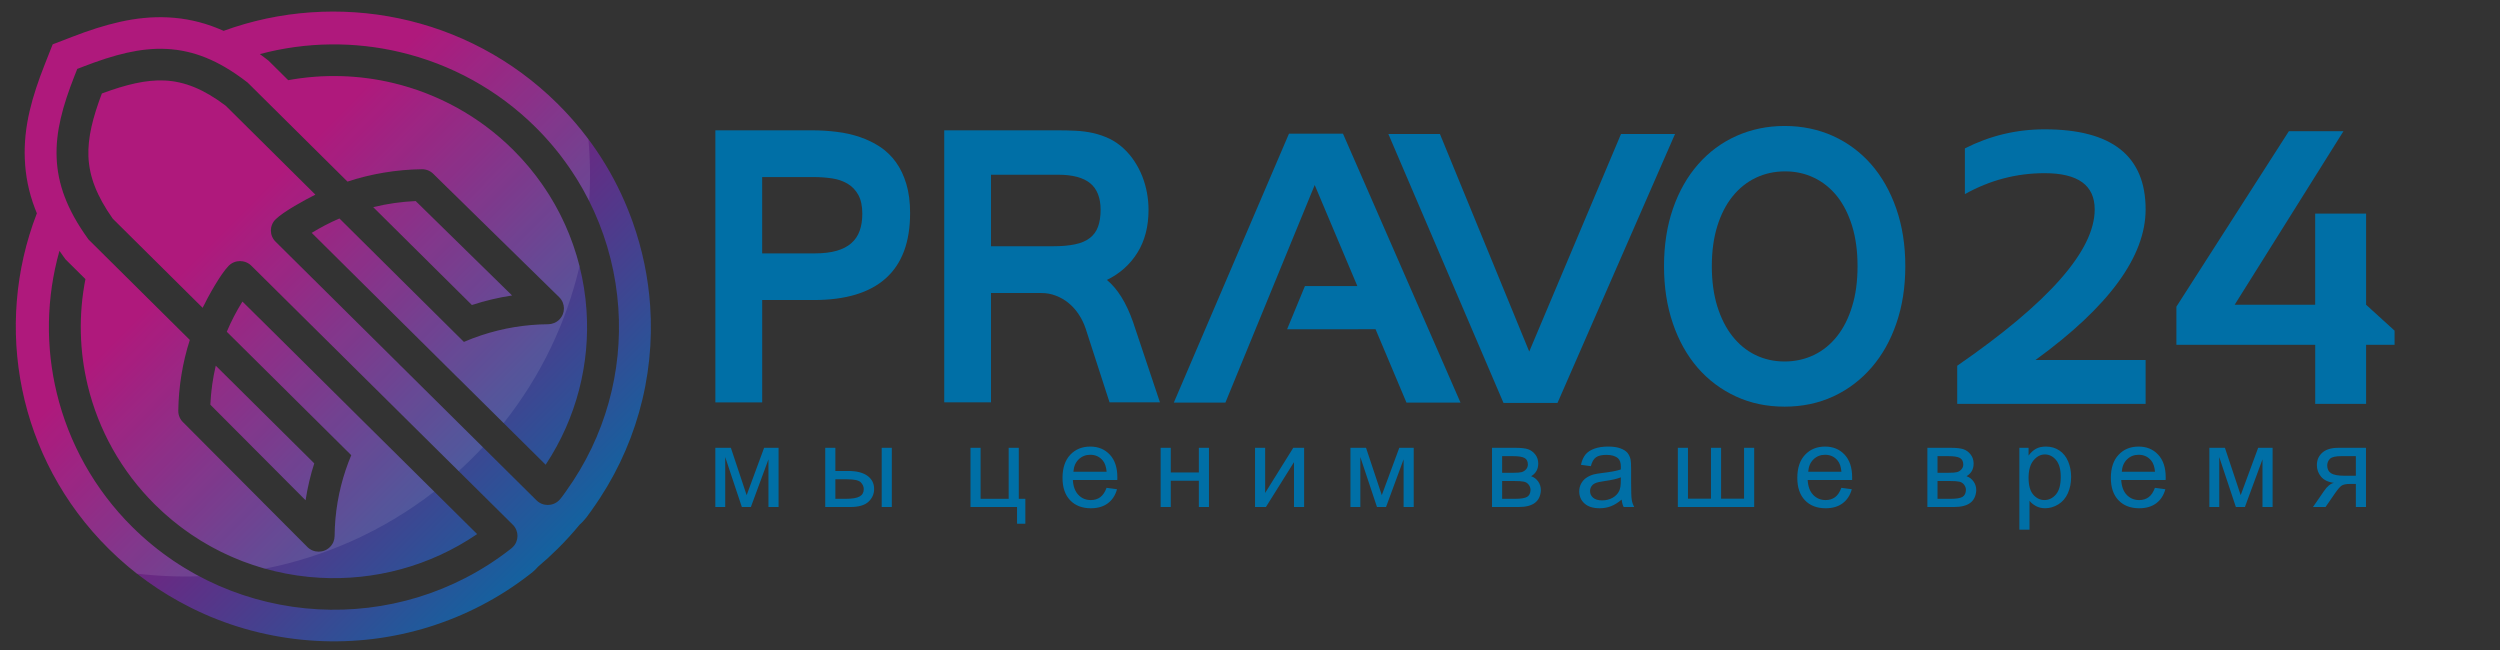 <svg width="173" height="45" viewBox="0 0 173 45" fill="none" xmlns="http://www.w3.org/2000/svg">
<rect x="0" y="0" width="173" height="45" fill="#333333" stroke="none"/>
<path fill-rule="evenodd" clip-rule="evenodd" d="M43.665 15.046L43.771 15.336L43.795 15.402C44.455 17.267 44.857 19.206 44.991 21.162C45.161 23.635 44.905 26.142 44.214 28.564C43.545 30.911 42.47 33.173 40.984 35.246L40.986 35.247L40.894 35.377C40.721 35.624 40.517 35.911 40.252 36.175C40.205 36.223 40.156 36.268 40.106 36.311C39.634 36.887 39.127 37.444 38.586 37.98C38.15 38.413 37.699 38.823 37.237 39.211C37.179 39.279 37.117 39.346 37.052 39.41C36.917 39.543 36.8 39.634 36.684 39.724L36.657 39.745C34.53 41.401 32.164 42.612 29.689 43.383C27.146 44.175 24.494 44.493 21.872 44.346C19.207 44.196 16.579 43.574 14.133 42.489C14.024 42.44 13.916 42.392 13.808 42.341L13.799 42.336C13.67 42.276 13.542 42.215 13.414 42.153C13.323 42.109 13.232 42.063 13.141 42.017L13.135 42.014C11.114 40.998 9.216 39.655 7.526 37.979C1.201 31.71 -0.459 22.564 2.544 14.783L2.551 14.757L2.415 14.415C1.985 13.284 1.763 12.158 1.717 10.995C1.672 9.877 1.794 8.794 2.05 7.689C2.29 6.655 2.654 5.579 3.114 4.415L3.645 3.07L4.995 2.55C6.135 2.111 7.212 1.757 8.284 1.517C9.406 1.266 10.501 1.149 11.623 1.204C12.788 1.26 13.924 1.501 15.073 1.964C15.207 2.018 15.341 2.075 15.475 2.135C23.26 -0.698 32.335 0.983 38.585 7.18C40.908 9.484 42.6 12.175 43.665 15.046ZM17.981 3.743C18.099 3.829 18.218 3.918 18.337 4.01L18.574 4.192L19.944 5.549C22.372 5.106 24.84 5.182 27.19 5.741C30.274 6.474 33.161 8.04 35.493 10.353C38.591 13.425 40.307 17.391 40.585 21.452C40.839 25.141 39.91 28.91 37.759 32.159L31.702 26.156L31.7 26.158L22.647 17.181L21.572 16.114C22.188 15.736 22.828 15.405 23.489 15.12L30.436 22.01L31.5 23.065L32.101 23.661C32.49 23.493 32.886 23.343 33.289 23.209C34.779 22.713 36.347 22.45 37.93 22.439C38.211 22.436 38.49 22.328 38.705 22.115C39.134 21.686 39.131 20.994 38.699 20.568L30.017 12.063C29.812 11.842 29.516 11.705 29.19 11.71C27.43 11.734 25.696 12.025 24.045 12.566L17.135 5.713L17.053 5.651C15.101 4.15 13.351 3.476 11.512 3.386C9.713 3.3 7.913 3.78 5.796 4.595L5.346 4.767L5.169 5.216C4.332 7.334 3.847 9.118 3.918 10.91C3.99 12.741 4.635 14.495 6.064 16.488L6.124 16.572L13.134 23.523C12.63 25.099 12.359 26.75 12.336 28.423C12.332 28.748 12.469 29.041 12.692 29.244L21.269 37.853C21.698 38.282 22.396 38.285 22.828 37.859C23.044 37.648 23.153 37.37 23.156 37.092C23.167 35.522 23.432 33.968 23.932 32.489C24.045 32.155 24.17 31.825 24.307 31.498L23.733 30.929L22.633 29.838L15.694 22.956C15.997 22.236 16.359 21.537 16.776 20.868L17.967 22.047L17.969 22.045L23.123 27.155L23.791 27.817L25.392 29.406L25.393 29.405L33.018 36.959C29.735 39.197 25.891 40.192 22.116 39.98C17.956 39.745 13.876 38.042 10.723 34.915C8.389 32.6 6.81 29.737 6.072 26.676C5.495 24.287 5.429 21.777 5.914 19.313L4.531 17.942L4.357 17.699C4.274 17.583 4.193 17.469 4.115 17.354C3.194 20.616 3.156 24 3.926 27.192C4.758 30.642 6.535 33.868 9.159 36.468C12.702 39.983 17.301 41.899 21.995 42.163C26.643 42.424 31.385 41.062 35.289 38.024C35.356 37.971 35.426 37.919 35.487 37.858C35.917 37.431 35.917 36.739 35.487 36.311L17.392 18.386C16.96 17.96 16.263 17.96 15.832 18.386C15.262 18.952 14.383 20.551 14.022 21.299L7.804 15.133C6.68 13.544 6.174 12.19 6.12 10.827C6.068 9.517 6.424 8.125 7.05 6.469C8.704 5.859 10.102 5.509 11.403 5.572C12.757 5.638 14.09 6.161 15.622 7.32L21.825 13.471C21.116 13.819 19.608 14.645 19.069 15.179C18.637 15.606 18.637 16.299 19.069 16.725L27.601 25.182C27.652 25.244 27.708 25.3 27.768 25.348L37.126 34.623C37.556 35.05 38.254 35.05 38.685 34.623C38.853 34.456 39.037 34.176 39.175 33.985C41.904 30.188 43.091 25.696 42.788 21.305C42.474 16.723 40.543 12.254 37.06 8.799C34.437 6.198 31.188 4.437 27.71 3.611C24.551 2.86 21.209 2.88 17.981 3.743ZM25.828 14.335L32.655 21.106C33.558 20.81 34.487 20.589 35.433 20.446L28.765 13.914C27.771 13.958 26.788 14.1 25.828 14.335ZM14.931 25.306C14.723 26.189 14.598 27.092 14.557 28.005L21.145 34.617C21.279 33.748 21.479 32.895 21.745 32.064L14.931 25.306Z" fill="url(#paint0_linear_1255_19)"/>
<path opacity="0.1" fill-rule="evenodd" clip-rule="evenodd" d="M40.718 9.635C40.847 11.059 40.864 12.491 40.772 13.916C39.843 12.064 38.603 10.332 37.059 8.8C34.436 6.199 31.187 4.438 27.709 3.612C24.55 2.86 21.208 2.881 17.981 3.743C18.099 3.829 18.218 3.918 18.337 4.01L18.574 4.192L19.943 5.549C22.372 5.106 24.84 5.182 27.189 5.741C30.273 6.474 33.161 8.04 35.493 10.353C37.812 12.652 39.357 15.453 40.104 18.419C39.199 22.29 37.448 26.004 34.85 29.275L31.703 26.155L31.701 26.158L22.647 17.18L21.572 16.113C22.188 15.735 22.828 15.404 23.489 15.119L30.437 22.009L31.501 23.064L32.103 23.66C32.492 23.493 32.889 23.342 33.291 23.208C34.782 22.712 36.349 22.449 37.932 22.438C38.213 22.434 38.492 22.327 38.706 22.114C39.135 21.685 39.132 20.993 38.7 20.567L30.018 12.062C29.813 11.841 29.517 11.704 29.191 11.709C27.431 11.733 25.697 12.024 24.047 12.565L17.137 5.711L17.055 5.649C15.103 4.149 13.353 3.474 11.514 3.384C9.713 3.3 7.914 3.779 5.796 4.595L5.346 4.768L5.169 5.216C4.332 7.334 3.847 9.118 3.918 10.91C3.99 12.741 4.635 14.495 6.064 16.488L6.124 16.572L13.135 23.524C12.631 25.101 12.36 26.751 12.337 28.424C12.333 28.748 12.47 29.041 12.693 29.245L21.27 37.853C21.699 38.283 22.397 38.285 22.829 37.86C23.045 37.649 23.153 37.371 23.157 37.093C23.168 35.523 23.433 33.969 23.933 32.489C24.046 32.155 24.171 31.825 24.308 31.499L23.733 30.929L22.634 29.838L15.695 22.956C15.998 22.236 16.36 21.538 16.777 20.868L17.967 22.048L17.969 22.046L23.123 27.156L23.791 27.818H23.79L25.391 29.407L25.392 29.406L30.049 34.02C26.531 36.748 22.508 38.525 18.331 39.351C15.538 38.567 12.906 37.084 10.722 34.917C8.389 32.602 6.809 29.739 6.071 26.678C5.494 24.29 5.428 21.779 5.912 19.316L4.529 17.945L4.355 17.702C4.273 17.586 4.192 17.472 4.113 17.358C3.191 20.62 3.154 24.004 3.924 27.195C4.756 30.645 6.533 33.87 9.157 36.472C10.552 37.856 12.111 38.992 13.774 39.877C12.331 39.926 10.884 39.864 9.45 39.692L9.461 39.693C8.79 39.167 8.143 38.598 7.524 37.984C1.201 31.71 -0.459 22.564 2.544 14.783L2.551 14.757L2.415 14.415C1.985 13.284 1.763 12.158 1.717 10.995C1.672 9.877 1.794 8.794 2.05 7.689C2.29 6.655 2.654 5.579 3.114 4.415L3.645 3.07L4.995 2.55C6.135 2.111 7.212 1.757 8.284 1.517C9.406 1.266 10.501 1.149 11.623 1.204C12.788 1.26 13.924 1.501 15.073 1.964C15.207 2.018 15.341 2.075 15.475 2.135C23.26 -0.698 32.335 0.983 38.585 7.18C39.368 7.957 40.079 8.778 40.718 9.635ZM33.414 30.945L27.767 25.348C27.707 25.299 27.651 25.243 27.6 25.182L19.068 16.725C18.636 16.299 18.636 15.606 19.068 15.179C19.607 14.644 21.115 13.818 21.824 13.47L15.621 7.319C14.089 6.16 12.756 5.637 11.402 5.571C10.102 5.509 8.703 5.859 7.05 6.468C6.424 8.124 6.068 9.516 6.12 10.826C6.174 12.189 6.681 13.543 7.804 15.132L14.022 21.298C14.384 20.55 15.262 18.951 15.832 18.385C16.263 17.958 16.96 17.958 17.392 18.385L31.738 32.599C32.039 32.325 32.336 32.043 32.628 31.753C32.898 31.488 33.159 31.218 33.414 30.945ZM25.829 14.336L32.656 21.107C33.56 20.811 34.488 20.59 35.435 20.447L28.767 13.915C27.771 13.958 26.788 14.1 25.829 14.336ZM14.931 25.306C14.723 26.189 14.598 27.092 14.558 28.005L21.146 34.617C21.28 33.749 21.48 32.895 21.746 32.064L14.931 25.306Z" fill="white"/>
<path fill-rule="evenodd" clip-rule="evenodd" d="M135.439 27.948V25.309C141.778 20.936 144.953 17.334 144.953 14.492C144.953 12.821 143.799 11.984 141.492 11.984C139.539 11.984 137.7 12.466 135.97 13.434V10.268C137.7 9.39 139.539 8.949 141.492 8.949C146.147 8.949 148.477 10.795 148.477 14.492C148.477 17.743 145.938 21.22 140.852 24.913H148.477V27.948H135.439V27.948ZM163.735 27.948H160.212V23.859H150.607V21.22L158.39 9.079H162.168L154.639 21.089H160.211V14.78H163.734V21.089L165.705 22.881V23.858H163.734V27.948H163.735Z" fill="#006FA6"/>
<path fill-rule="evenodd" clip-rule="evenodd" d="M49.5 30.988H50.576L51.668 34.265L52.877 30.988H53.877V35.084H53.177V31.787L51.961 35.084H51.335L50.185 31.629V35.084H49.501V30.988H49.5ZM61.014 30.988H61.714V35.084H61.014V30.988ZM57.107 30.988H57.807V32.591H58.691C59.268 32.591 59.711 32.701 60.022 32.923C60.334 33.145 60.489 33.452 60.489 33.843C60.489 34.184 60.359 34.477 60.099 34.72C59.839 34.963 59.424 35.084 58.853 35.084H57.107V30.988V30.988ZM57.807 34.517H58.541C58.983 34.517 59.3 34.463 59.488 34.355C59.678 34.247 59.772 34.079 59.772 33.85C59.772 33.672 59.702 33.514 59.563 33.374C59.423 33.236 59.114 33.167 58.635 33.167H57.807V34.517ZM67.158 30.988H67.858V34.516H69.8V30.988H70.5V34.516H70.954V36.244H70.38V35.084H67.158V30.988V30.988ZM76.573 33.758L77.297 33.854C77.184 34.27 76.974 34.596 76.665 34.826C76.358 35.056 75.965 35.172 75.487 35.172C74.886 35.172 74.407 34.988 74.055 34.62C73.703 34.252 73.526 33.736 73.526 33.072C73.526 32.385 73.704 31.851 74.06 31.472C74.417 31.092 74.88 30.903 75.449 30.903C75.999 30.903 76.448 31.088 76.798 31.46C77.147 31.833 77.321 32.356 77.321 33.031C77.321 33.072 77.32 33.133 77.317 33.216H74.241C74.267 33.664 74.395 34.008 74.626 34.247C74.855 34.485 75.143 34.605 75.486 34.605C75.742 34.605 75.961 34.537 76.141 34.403C76.323 34.267 76.466 34.053 76.573 33.758ZM74.28 32.646H76.579C76.549 32.302 76.46 32.044 76.315 31.871C76.094 31.604 75.805 31.47 75.451 31.47C75.13 31.47 74.861 31.577 74.641 31.79C74.425 32.003 74.304 32.288 74.28 32.646ZM80.317 30.988H81.018V32.693H82.96V30.988H83.66V35.084H82.96V33.269H81.018V35.084H80.317V30.988ZM86.848 30.988H87.548V34.112L89.494 30.988H90.245V35.084H89.545V31.98L87.602 35.084H86.848V30.988ZM93.453 30.988H94.529L95.621 34.265L96.83 30.988H97.829V35.084H97.129V31.787L95.913 35.084H95.287L94.136 31.629V35.084H93.452V30.988H93.453ZM103.247 30.988H104.858C105.253 30.988 105.547 31.021 105.741 31.086C105.933 31.152 106.099 31.272 106.237 31.447C106.376 31.623 106.446 31.832 106.446 32.077C106.446 32.273 106.404 32.444 106.323 32.589C106.241 32.734 106.119 32.856 105.955 32.954C106.149 33.018 106.309 33.138 106.438 33.314C106.565 33.489 106.629 33.698 106.629 33.939C106.604 34.327 106.463 34.616 106.209 34.802C105.956 34.991 105.587 35.084 105.105 35.084H103.247V30.988ZM103.947 32.717H104.69C104.986 32.717 105.19 32.701 105.3 32.671C105.411 32.639 105.511 32.578 105.598 32.483C105.685 32.389 105.729 32.276 105.729 32.145C105.729 31.928 105.652 31.778 105.5 31.693C105.346 31.607 105.084 31.566 104.713 31.566H103.947V32.717ZM103.947 34.517H104.867C105.262 34.517 105.534 34.47 105.681 34.38C105.828 34.287 105.905 34.13 105.913 33.906C105.913 33.776 105.871 33.653 105.786 33.542C105.7 33.43 105.588 33.359 105.452 33.331C105.315 33.3 105.095 33.286 104.793 33.286H103.948V34.517H103.947ZM112.219 34.571C111.959 34.79 111.708 34.944 111.469 35.035C111.229 35.126 110.972 35.171 110.696 35.171C110.241 35.171 109.893 35.062 109.649 34.842C109.405 34.624 109.283 34.344 109.283 34.002C109.283 33.802 109.329 33.62 109.421 33.454C109.514 33.288 109.634 33.156 109.783 33.057C109.933 32.957 110.1 32.88 110.287 32.83C110.426 32.794 110.634 32.76 110.911 32.726C111.476 32.659 111.893 32.58 112.16 32.487C112.163 32.393 112.164 32.333 112.164 32.307C112.164 32.025 112.098 31.827 111.965 31.712C111.786 31.555 111.519 31.477 111.167 31.477C110.837 31.477 110.593 31.535 110.437 31.65C110.278 31.764 110.163 31.968 110.087 32.259L109.403 32.165C109.465 31.874 109.567 31.639 109.711 31.459C109.854 31.281 110.061 31.144 110.332 31.047C110.602 30.951 110.916 30.902 111.271 30.902C111.624 30.902 111.911 30.943 112.133 31.026C112.353 31.109 112.517 31.212 112.62 31.337C112.723 31.462 112.796 31.619 112.839 31.81C112.861 31.928 112.873 32.141 112.873 32.448V33.368C112.873 34.011 112.888 34.418 112.917 34.59C112.945 34.763 113.003 34.926 113.088 35.084H112.355C112.284 34.938 112.239 34.767 112.219 34.571ZM112.163 33.032C111.909 33.135 111.527 33.222 111.018 33.292C110.729 33.333 110.525 33.379 110.405 33.43C110.285 33.482 110.193 33.556 110.129 33.653C110.064 33.752 110.031 33.862 110.031 33.983C110.031 34.165 110.101 34.319 110.243 34.442C110.386 34.564 110.593 34.627 110.864 34.627C111.133 34.627 111.373 34.568 111.584 34.451C111.793 34.335 111.948 34.176 112.047 33.975C112.122 33.819 112.159 33.589 112.159 33.284L112.163 33.032ZM116.107 30.988H116.808V34.508H118.399V30.988H119.099V34.508H120.69V30.988H121.39V35.084H116.106V30.988H116.107ZM127.42 33.758L128.144 33.854C128.031 34.27 127.82 34.596 127.513 34.826C127.206 35.056 126.813 35.172 126.335 35.172C125.732 35.172 125.255 34.988 124.903 34.62C124.55 34.252 124.374 33.736 124.374 33.072C124.374 32.385 124.552 31.851 124.908 31.472C125.265 31.092 125.727 30.903 126.297 30.903C126.847 30.903 127.296 31.088 127.645 31.46C127.994 31.833 128.169 32.356 128.169 33.031C128.169 33.072 128.168 33.133 128.165 33.216H125.09C125.116 33.664 125.244 34.008 125.474 34.247C125.703 34.485 125.991 34.605 126.335 34.605C126.591 34.605 126.81 34.537 126.99 34.403C127.171 34.267 127.314 34.053 127.42 33.758ZM125.128 32.646H127.428C127.398 32.302 127.309 32.044 127.164 31.871C126.943 31.604 126.654 31.47 126.3 31.47C125.978 31.47 125.709 31.577 125.491 31.79C125.273 32.003 125.153 32.288 125.128 32.646ZM133.376 30.988H134.987C135.382 30.988 135.676 31.021 135.87 31.086C136.062 31.152 136.228 31.272 136.366 31.447C136.505 31.623 136.574 31.832 136.574 32.077C136.574 32.273 136.533 32.444 136.452 32.589C136.37 32.734 136.248 32.856 136.083 32.954C136.277 33.018 136.438 33.138 136.566 33.314C136.694 33.489 136.757 33.698 136.757 33.939C136.732 34.327 136.591 34.616 136.338 34.802C136.084 34.991 135.715 35.084 135.233 35.084H133.375V30.988H133.376ZM134.076 32.717H134.819C135.114 32.717 135.319 32.701 135.429 32.671C135.54 32.639 135.64 32.578 135.727 32.483C135.814 32.389 135.858 32.276 135.858 32.145C135.858 31.928 135.781 31.778 135.629 31.693C135.475 31.607 135.213 31.566 134.842 31.566H134.076V32.717ZM134.076 34.517H134.996C135.391 34.517 135.663 34.47 135.81 34.38C135.957 34.287 136.034 34.13 136.042 33.906C136.042 33.776 136 33.653 135.915 33.542C135.829 33.43 135.717 33.359 135.581 33.331C135.444 33.3 135.224 33.286 134.922 33.286H134.077V34.517H134.076ZM139.74 36.655V30.989H140.377V31.527C140.527 31.32 140.696 31.163 140.886 31.059C141.074 30.954 141.303 30.902 141.573 30.902C141.925 30.902 142.237 30.991 142.506 31.172C142.775 31.35 142.978 31.604 143.116 31.931C143.253 32.258 143.322 32.616 143.322 33.006C143.322 33.423 143.246 33.799 143.095 34.135C142.944 34.469 142.724 34.725 142.435 34.903C142.146 35.081 141.843 35.17 141.525 35.17C141.292 35.17 141.082 35.122 140.898 35.025C140.712 34.927 140.562 34.805 140.442 34.656V36.654H139.74V36.655ZM140.377 33.061C140.377 33.586 140.484 33.974 140.698 34.225C140.913 34.476 141.172 34.603 141.477 34.603C141.787 34.603 142.052 34.473 142.273 34.212C142.494 33.951 142.604 33.549 142.604 33.003C142.604 32.483 142.497 32.093 142.28 31.835C142.062 31.576 141.806 31.447 141.506 31.447C141.209 31.447 140.947 31.584 140.719 31.859C140.491 32.135 140.377 32.536 140.377 33.061ZM149.119 33.758L149.843 33.854C149.73 34.27 149.519 34.596 149.212 34.826C148.904 35.056 148.512 35.172 148.033 35.172C147.431 35.172 146.954 34.988 146.601 34.62C146.248 34.252 146.071 33.736 146.071 33.072C146.071 32.385 146.25 31.851 146.606 31.472C146.962 31.092 147.425 30.903 147.994 30.903C148.545 30.903 148.994 31.088 149.343 31.46C149.692 31.833 149.867 32.356 149.867 33.031C149.867 33.072 149.866 33.133 149.863 33.216H146.788C146.814 33.664 146.942 34.008 147.172 34.247C147.401 34.485 147.689 34.605 148.032 34.605C148.289 34.605 148.508 34.537 148.688 34.403C148.87 34.267 149.013 34.053 149.119 33.758ZM146.827 32.646H149.127C149.096 32.302 149.008 32.044 148.863 31.871C148.642 31.604 148.353 31.47 147.998 31.47C147.677 31.47 147.408 31.577 147.19 31.79C146.972 32.003 146.851 32.288 146.827 32.646ZM152.888 30.988H153.964L155.056 34.265L156.265 30.988H157.264V35.084H156.564V31.787L155.348 35.084H154.722L153.572 31.629V35.084H152.888V30.988ZM163.725 30.988V35.084H163.025V33.489H162.622C162.377 33.489 162.194 33.521 162.072 33.586C161.952 33.65 161.775 33.852 161.543 34.192L160.928 35.084H160.06L160.816 33.985C161.047 33.647 161.278 33.459 161.507 33.415C161.108 33.362 160.811 33.218 160.618 32.986C160.424 32.755 160.328 32.488 160.328 32.187C160.328 31.831 160.454 31.543 160.707 31.322C160.96 31.099 161.328 30.989 161.807 30.989H163.725V30.988ZM163.025 31.565H162.03C161.614 31.565 161.345 31.629 161.224 31.758C161.103 31.887 161.044 32.038 161.044 32.211C161.044 32.456 161.133 32.635 161.31 32.75C161.486 32.864 161.8 32.922 162.252 32.922H163.025V31.565V31.565Z" fill="#006FA6"/>
<path fill-rule="evenodd" clip-rule="evenodd" d="M80.269 27.843H76.78L75.121 22.721C75 22.365 74.84 22.04 74.641 21.743C74.442 21.442 74.21 21.188 73.949 20.972C73.688 20.757 73.395 20.587 73.075 20.464C72.755 20.337 72.415 20.277 72.055 20.277H68.578V27.842H65.341V9.018H73.117C73.585 9.018 74.026 9.027 74.445 9.048C74.866 9.069 75.268 9.124 75.651 9.209C76.038 9.297 76.408 9.425 76.765 9.594C77.116 9.763 77.456 9.995 77.776 10.292C78.057 10.559 78.307 10.856 78.517 11.181C78.733 11.508 78.908 11.854 79.053 12.218C79.193 12.582 79.299 12.959 79.373 13.353C79.443 13.743 79.478 14.136 79.478 14.521C79.478 15.673 79.224 16.659 78.713 17.48C78.201 18.305 77.498 18.932 76.597 19.372C77.338 19.985 77.939 20.95 78.404 22.276L80.269 27.843ZM68.578 17.04H72.891C73.468 17.04 73.968 16.997 74.382 16.909C74.801 16.825 75.14 16.681 75.402 16.481C75.663 16.287 75.858 16.024 75.979 15.703C76.1 15.381 76.162 14.987 76.162 14.521C76.162 13.687 75.92 13.073 75.44 12.679C74.96 12.289 74.222 12.091 73.223 12.091H68.578V17.04V17.04Z" fill="#006FA6"/>
<path fill-rule="evenodd" clip-rule="evenodd" d="M84.799 27.858H81.23L89.196 9.252H92.935L101.066 27.858H97.327L95.187 22.782L89.066 22.787L90.3 19.798L93.928 19.794L90.978 12.804L84.799 27.858Z" fill="#006FA6"/>
<path fill-rule="evenodd" clip-rule="evenodd" d="M99.644 9.275H96.076L104.041 27.881H107.78L115.911 9.275H112.173L105.823 24.328L99.644 9.275Z" fill="#006FA6"/>
<path fill-rule="evenodd" clip-rule="evenodd" d="M123.497 8.717C124.712 8.717 125.827 8.951 126.85 9.412C127.872 9.877 128.751 10.534 129.493 11.38C130.23 12.227 130.809 13.248 131.223 14.441C131.641 15.64 131.847 16.965 131.847 18.416C131.847 19.856 131.644 21.172 131.234 22.361C130.828 23.551 130.255 24.575 129.512 25.43C128.775 26.285 127.892 26.954 126.873 27.428C125.85 27.902 124.726 28.14 123.496 28.14C122.27 28.14 121.146 27.907 120.123 27.433C119.104 26.963 118.222 26.303 117.48 25.452C116.743 24.596 116.168 23.576 115.762 22.379C115.352 21.185 115.15 19.865 115.15 18.417C115.15 16.957 115.357 15.628 115.77 14.434C116.187 13.236 116.766 12.215 117.511 11.369C118.253 10.522 119.135 9.865 120.158 9.408C121.182 8.951 122.294 8.717 123.497 8.717ZM123.489 25.015C124.227 25.015 124.906 24.862 125.531 24.563C126.151 24.262 126.683 23.827 127.132 23.259C127.577 22.695 127.924 22.006 128.17 21.189C128.421 20.377 128.542 19.454 128.542 18.416C128.542 17.375 128.417 16.448 128.166 15.635C127.913 14.818 127.565 14.133 127.12 13.573C126.671 13.019 126.144 12.591 125.527 12.299C124.914 12.004 124.25 11.859 123.532 11.859C122.802 11.859 122.122 12.007 121.502 12.303C120.882 12.6 120.343 13.031 119.89 13.594C119.437 14.158 119.086 14.843 118.833 15.66C118.583 16.472 118.458 17.391 118.458 18.415C118.458 19.452 118.583 20.376 118.833 21.188C119.087 22.005 119.434 22.695 119.879 23.258C120.325 23.826 120.855 24.261 121.468 24.562C122.083 24.862 122.755 25.015 123.489 25.015Z" fill="#006FA6"/>
<path fill-rule="evenodd" clip-rule="evenodd" d="M49.503 9.018H56.159C56.757 9.018 57.338 9.052 57.904 9.124C58.473 9.192 59.009 9.315 59.516 9.488C60.023 9.662 60.488 9.89 60.914 10.17C61.335 10.454 61.698 10.805 62.006 11.233C62.31 11.656 62.548 12.159 62.721 12.74C62.893 13.315 62.979 13.989 62.979 14.746C62.979 16.748 62.42 18.25 61.3 19.255C60.183 20.258 58.52 20.762 56.311 20.762H52.743V27.844H49.503V9.018ZM52.742 17.535H56.365C56.963 17.535 57.466 17.476 57.888 17.357C58.305 17.238 58.65 17.06 58.912 16.828C59.173 16.599 59.368 16.312 59.489 15.972C59.61 15.634 59.672 15.24 59.672 14.796C59.672 14.258 59.578 13.822 59.399 13.492C59.216 13.162 58.97 12.903 58.66 12.717C58.352 12.53 57.993 12.408 57.583 12.345C57.177 12.285 56.748 12.252 56.298 12.252H52.742V17.535Z" fill="#006FA6"/>
<defs>
<linearGradient id="paint0_linear_1255_19" x1="42" y1="40.5" x2="4.309" y2="3.188" gradientUnits="userSpaceOnUse">
<stop stop-color="#006FA6"/>
<stop offset="0.682" stop-color="#A6006E"/>
</linearGradient>
</defs>
</svg>

